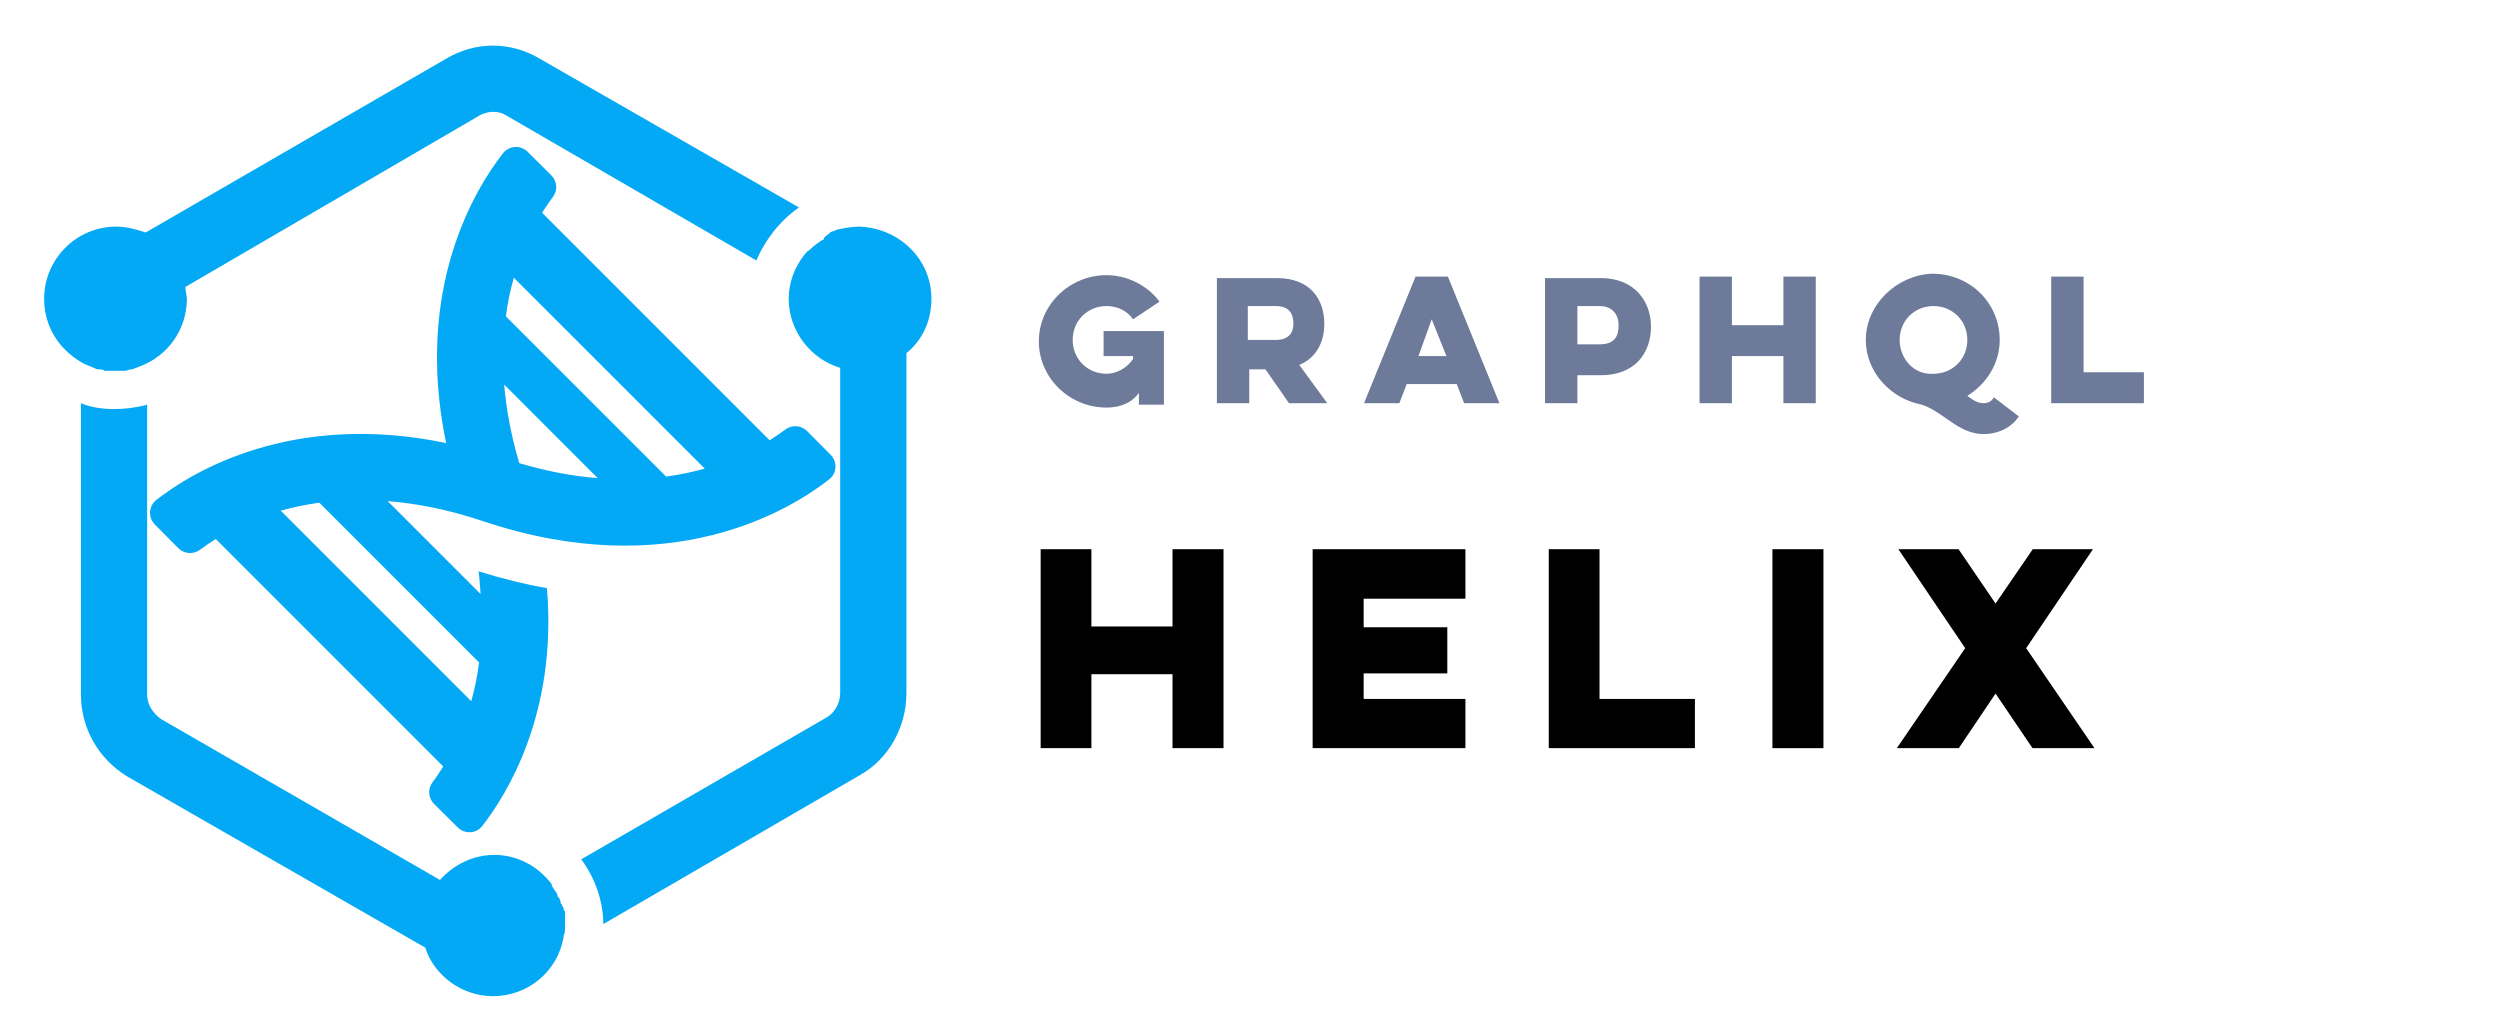 <?xml version="1.0" encoding="UTF-8" standalone="no"?>
<svg
   xmlns:dc="http://purl.org/dc/elements/1.1/"
   xmlns:cc="http://creativecommons.org/ns#"
   xmlns:rdf="http://www.w3.org/1999/02/22-rdf-syntax-ns#"
   xmlns:svg="http://www.w3.org/2000/svg"
   xmlns="http://www.w3.org/2000/svg"
   version="1.1"
   id="Warstwa_1"
   x="0px"
   y="0px"
   viewBox="0 0 169.9 70.2"
   style="enable-background:new 0 0 169.9 70.2;"
   xml:space="preserve"><defs
     id="defs914" /><style
     type="text/css"
     id="style903">
	.st0{fill-rule:evenodd;clip-rule:evenodd;fill:#FF3388;}
	.st1{fill:#050713;}
	.st2{fill:#6D7A99;}
</style><g
     id="GraphQL-Tools_x2F_-Scalars"><g
   id="Libraries-Logos-_x2F_-Scalars"
   transform="translate(6, 20)"><path
     id="Fill-2"
     class="st0"
     d="M32.4,42.9c0,0.3,0,0.5-0.1,0.7c0,0,0,0.1,0,0.1c-0.4,2.3-2.4,4-4.8,4c-2.1,0-4-1.4-4.6-3.3    L2.7,32.8c-2-1.2-3.2-3.3-3.2-5.6V7.4C0.2,7.7,1,7.8,1.8,7.8c0.7,0,1.5-0.1,2.2-0.3v19.7c0,0.7,0.4,1.3,1,1.7l18.9,10.9    c0.9-1,2.2-1.7,3.7-1.7c1.6,0,3,0.8,3.9,2c0,0,0,0,0,0.1c0.1,0.1,0.1,0.2,0.2,0.3c0,0,0,0.1,0.1,0.1c0,0.1,0.1,0.2,0.1,0.3    c0,0,0,0.1,0.1,0.1c0,0.1,0.1,0.2,0.1,0.3c0,0.1,0,0.1,0.1,0.2c0,0.1,0.1,0.2,0.1,0.2c0,0.1,0,0.2,0.1,0.2c0,0.1,0,0.1,0,0.2    c0,0.1,0,0.2,0,0.3c0,0.1,0,0.1,0,0.2C32.4,42.6,32.4,42.8,32.4,42.9L32.4,42.9z M57.3,0.3c0,1.5-0.6,2.8-1.7,3.7v23.1    c0,2.3-1.2,4.5-3.2,5.6L35,42.8c0-1.6-0.6-3.2-1.5-4.4l16.6-9.6c0.6-0.3,1-1,1-1.7V5c-2-0.6-3.5-2.5-3.5-4.7c0-1.1,0.4-2.1,1-2.9    c0,0,0,0,0,0c0.1-0.1,0.2-0.3,0.4-0.4l0,0c0.3-0.3,0.6-0.5,0.9-0.7c0,0,0.1,0,0.1-0.1C50-3.9,50.2-4,50.3-4.1c0,0,0.1,0,0.1-0.1    c0.2-0.1,0.3-0.1,0.5-0.2c0,0,0,0,0,0c0.5-0.1,1-0.2,1.5-0.2C55.1-4.5,57.3-2.4,57.3,0.3L57.3,0.3z M-0.5,4.6C-2,3.7-3,2.2-3,0.3    c0-2.7,2.2-4.9,4.9-4.9c0.7,0,1.4,0.2,2,0.4L24.3-16c1-0.6,2.1-0.9,3.2-0.9c1.1,0,2.2,0.3,3.2,0.9L48.3-5.9C47-5,46-3.7,45.4-2.3    l-16.9-9.8c-0.3-0.2-0.6-0.3-1-0.3c-0.3,0-0.7,0.1-1,0.3L6.6-0.5c0,0.3,0.1,0.6,0.1,0.8c0,2.1-1.3,3.9-3.2,4.6c0,0,0,0,0,0    C3.3,5,3.2,5,3,5.1c0,0-0.1,0-0.1,0c-0.1,0-0.3,0.1-0.4,0.1c0,0-0.1,0-0.1,0c-0.2,0-0.4,0-0.5,0c-0.2,0-0.4,0-0.6,0    c-0.1,0-0.1,0-0.2,0C1,5.1,0.8,5.1,0.7,5.1c0,0-0.1,0-0.1,0C0.2,4.9-0.2,4.8-0.5,4.6L-0.5,4.6z"
     style="fill:#03a9f4;fill-opacity:1" /><path
     id="path982"
     d="m 4.619,13.98 c -0.525,0.416 -0.569,1.193 -0.094,1.668 l 1.594,1.604 c 0.401,0.401 1.03,0.445 1.48,0.104 0.277,-0.208 0.639,-0.46 1.064,-0.728 l 15.458,15.458 c -0.262,0.421 -0.51,0.797 -0.723,1.069 -0.342,0.45 -0.302,1.084 0.104,1.48 l 1.604,1.594 c 0.475,0.475 1.257,0.436 1.668,-0.094 1.648,-2.104 5.118,-7.652 4.395,-16.166 -1.485,-0.257 -3.034,-0.639 -4.648,-1.143 0.079,0.535 0.099,1.03 0.139,1.544 l -6.316,-6.316 c 1.95,0.158 4.088,0.564 6.44,1.351 12.751,4.286 20.913,-0.747 23.571,-2.831 0.525,-0.416 0.569,-1.193 0.094,-1.668 L 48.85,9.297 C 48.449,8.896 47.82,8.852 47.37,9.193 47.092,9.401 46.731,9.654 46.305,9.921 L 30.842,-5.542 c 0.267,-0.426 0.515,-0.782 0.728,-1.064 0.342,-0.45 0.302,-1.084 -0.104,-1.48 l -1.604,-1.594 c -0.475,-0.475 -1.257,-0.436 -1.673,0.089 -1.866,2.381 -6.068,9.167 -3.871,19.7 C 13.791,7.916 6.999,12.114 4.619,13.98 Z m 24.67,-2.505 C 28.724,9.555 28.397,7.773 28.264,6.135 L 34.624,12.495 c -1.633,-0.129 -3.42,-0.45 -5.336,-1.02 z m 12.607,0.371 c -0.802,0.228 -1.678,0.411 -2.623,0.544 L 28.377,1.497 c 0.129,-0.95 0.312,-1.826 0.544,-2.623 z m -28.817,2.861 c 0.802,-0.228 1.678,-0.411 2.623,-0.544 L 26.561,25.023 c -0.129,0.95 -0.307,1.831 -0.535,2.633 z"
     style="stroke-width:0.07;fill:#03a9f4;fill-opacity:1" /></g><path
   id="GraphQL"
   class="st2"
   d="M74.9,24.2H77v0.2c-0.4,0.6-1.1,1-1.8,1c-1.3,0-2.3-1-2.3-2.3s1-2.3,2.3-2.3   c0.7,0,1.4,0.3,1.8,0.9l1.8-1.2c-0.8-1.1-2.2-1.8-3.6-1.8c-2.5,0-4.6,2-4.6,4.5s2.1,4.5,4.6,4.5c0.9,0,1.7-0.3,2.2-1v0.8h1.7v-5   h-4.1V24.2z M82.7,18.8v8.6h2.2v-2.3H86l1.6,2.3h2.6l-1.9-2.6c1.2-0.5,1.7-1.6,1.7-2.8c0-1.7-1-3.1-3.2-3.1H82.7z M86.7,20.8   c0.9,0,1.2,0.5,1.2,1.2c0,0.6-0.3,1.1-1.2,1.1h-1.9v-2.3H86.7z M96.2,18.8l-3.5,8.6h2.4l0.5-1.3H99l0.5,1.3h2.4l-3.5-8.6H96.2z    M98.3,24.2h-1.9l0.9-2.5L98.3,24.2z M105,27.4h2.2v-1.9h1.6c2.3,0,3.4-1.5,3.4-3.3c0-1.7-1.1-3.3-3.4-3.3H105V27.4z M108.7,20.8   c0.9,0,1.3,0.6,1.3,1.3c0,0.8-0.3,1.3-1.3,1.3h-1.5v-2.6H108.7z M121.2,18.8v3.3h-3.5v-3.3h-2.2v8.6h2.2v-3.2h3.5v3.2h2.2v-8.6   H121.2z M126.8,23.1c0,2.2,1.7,4,3.8,4.4c1.5,0.5,2.5,2,4.2,2c0.8,0,1.8-0.3,2.4-1.2l-1.7-1.3c-0.2,0.4-0.6,0.4-0.7,0.4   c-0.4,0-0.7-0.2-1.1-0.5c1.3-0.8,2.2-2.2,2.2-3.8c0-2.5-2-4.5-4.6-4.5C128.9,18.7,126.8,20.7,126.8,23.1z M129.1,23.1   c0-1.3,1-2.3,2.3-2.3c1.3,0,2.3,1,2.3,2.3s-1,2.3-2.3,2.3C130.1,25.5,129.1,24.4,129.1,23.1z M139.4,27.4v-8.6h2.2v6.5h4.1v2.1   H139.4z" /><g
   aria-label="HELIX"
   id="text847"
   style="font-style:normal;font-variant:normal;font-weight:bold;font-stretch:normal;font-size:17.333px;line-height:1.25;font-family:'Lulo Clean W01 One';-inkscape-font-specification:'Lulo Clean W01 One, Bold';font-variant-ligatures:normal;font-variant-caps:normal;font-variant-numeric:normal;font-feature-settings:normal;text-align:start;letter-spacing:0px;word-spacing:0px;writing-mode:lr-tb;text-anchor:start;fill:#000000;fill-opacity:1;stroke:none"><path
     d="m 83.15,37.324 v 13.52 H 79.684 V 45.817 h -5.512 v 5.027 h -3.449 v -13.52 h 3.449 v 5.252 h 5.512 v -5.252 z"
     style="font-style:normal;font-variant:normal;font-weight:bold;font-stretch:normal;font-size:17.333px;font-family:'Lulo Clean W01 One';-inkscape-font-specification:'Lulo Clean W01 One, Bold';font-variant-ligatures:normal;font-variant-caps:normal;font-variant-numeric:normal;font-feature-settings:normal;text-align:start;writing-mode:lr-tb;text-anchor:start"
     id="path399" /><path
     d="m 89.207,37.324 h 10.383 v 3.363 h -6.916 v 1.941 h 5.685 v 3.137 h -5.685 v 1.733 h 6.916 v 3.345 H 89.207 Z"
     style="font-style:normal;font-variant:normal;font-weight:bold;font-stretch:normal;font-size:17.333px;font-family:'Lulo Clean W01 One';-inkscape-font-specification:'Lulo Clean W01 One, Bold';font-variant-ligatures:normal;font-variant-caps:normal;font-variant-numeric:normal;font-feature-settings:normal;text-align:start;writing-mode:lr-tb;text-anchor:start"
     id="path401" /><path
     d="m 105.254,37.324 h 3.449 v 10.175 h 6.483 v 3.345 h -9.932 z"
     style="font-style:normal;font-variant:normal;font-weight:bold;font-stretch:normal;font-size:17.333px;font-family:'Lulo Clean W01 One';-inkscape-font-specification:'Lulo Clean W01 One, Bold';font-variant-ligatures:normal;font-variant-caps:normal;font-variant-numeric:normal;font-feature-settings:normal;text-align:start;writing-mode:lr-tb;text-anchor:start"
     id="path403" /><path
     d="m 123.921,37.324 v 13.52 h -3.467 v -13.52 z"
     style="font-style:normal;font-variant:normal;font-weight:bold;font-stretch:normal;font-size:17.333px;font-family:'Lulo Clean W01 One';-inkscape-font-specification:'Lulo Clean W01 One, Bold';font-variant-ligatures:normal;font-variant-caps:normal;font-variant-numeric:normal;font-feature-settings:normal;text-align:start;writing-mode:lr-tb;text-anchor:start"
     id="path405" /><path
     d="m 142.238,37.324 -4.541,6.725 4.645,6.795 h -4.212 l -2.513,-3.709 -2.496,3.709 h -4.212 l 4.645,-6.795 -4.541,-6.725 h 4.091 l 2.513,3.692 2.531,-3.692 z"
     style="font-style:normal;font-variant:normal;font-weight:bold;font-stretch:normal;font-size:17.333px;font-family:'Lulo Clean W01 One';-inkscape-font-specification:'Lulo Clean W01 One, Bold';font-variant-ligatures:normal;font-variant-caps:normal;font-variant-numeric:normal;font-feature-settings:normal;text-align:start;writing-mode:lr-tb;text-anchor:start"
     id="path407" /></g>
</g></svg>
